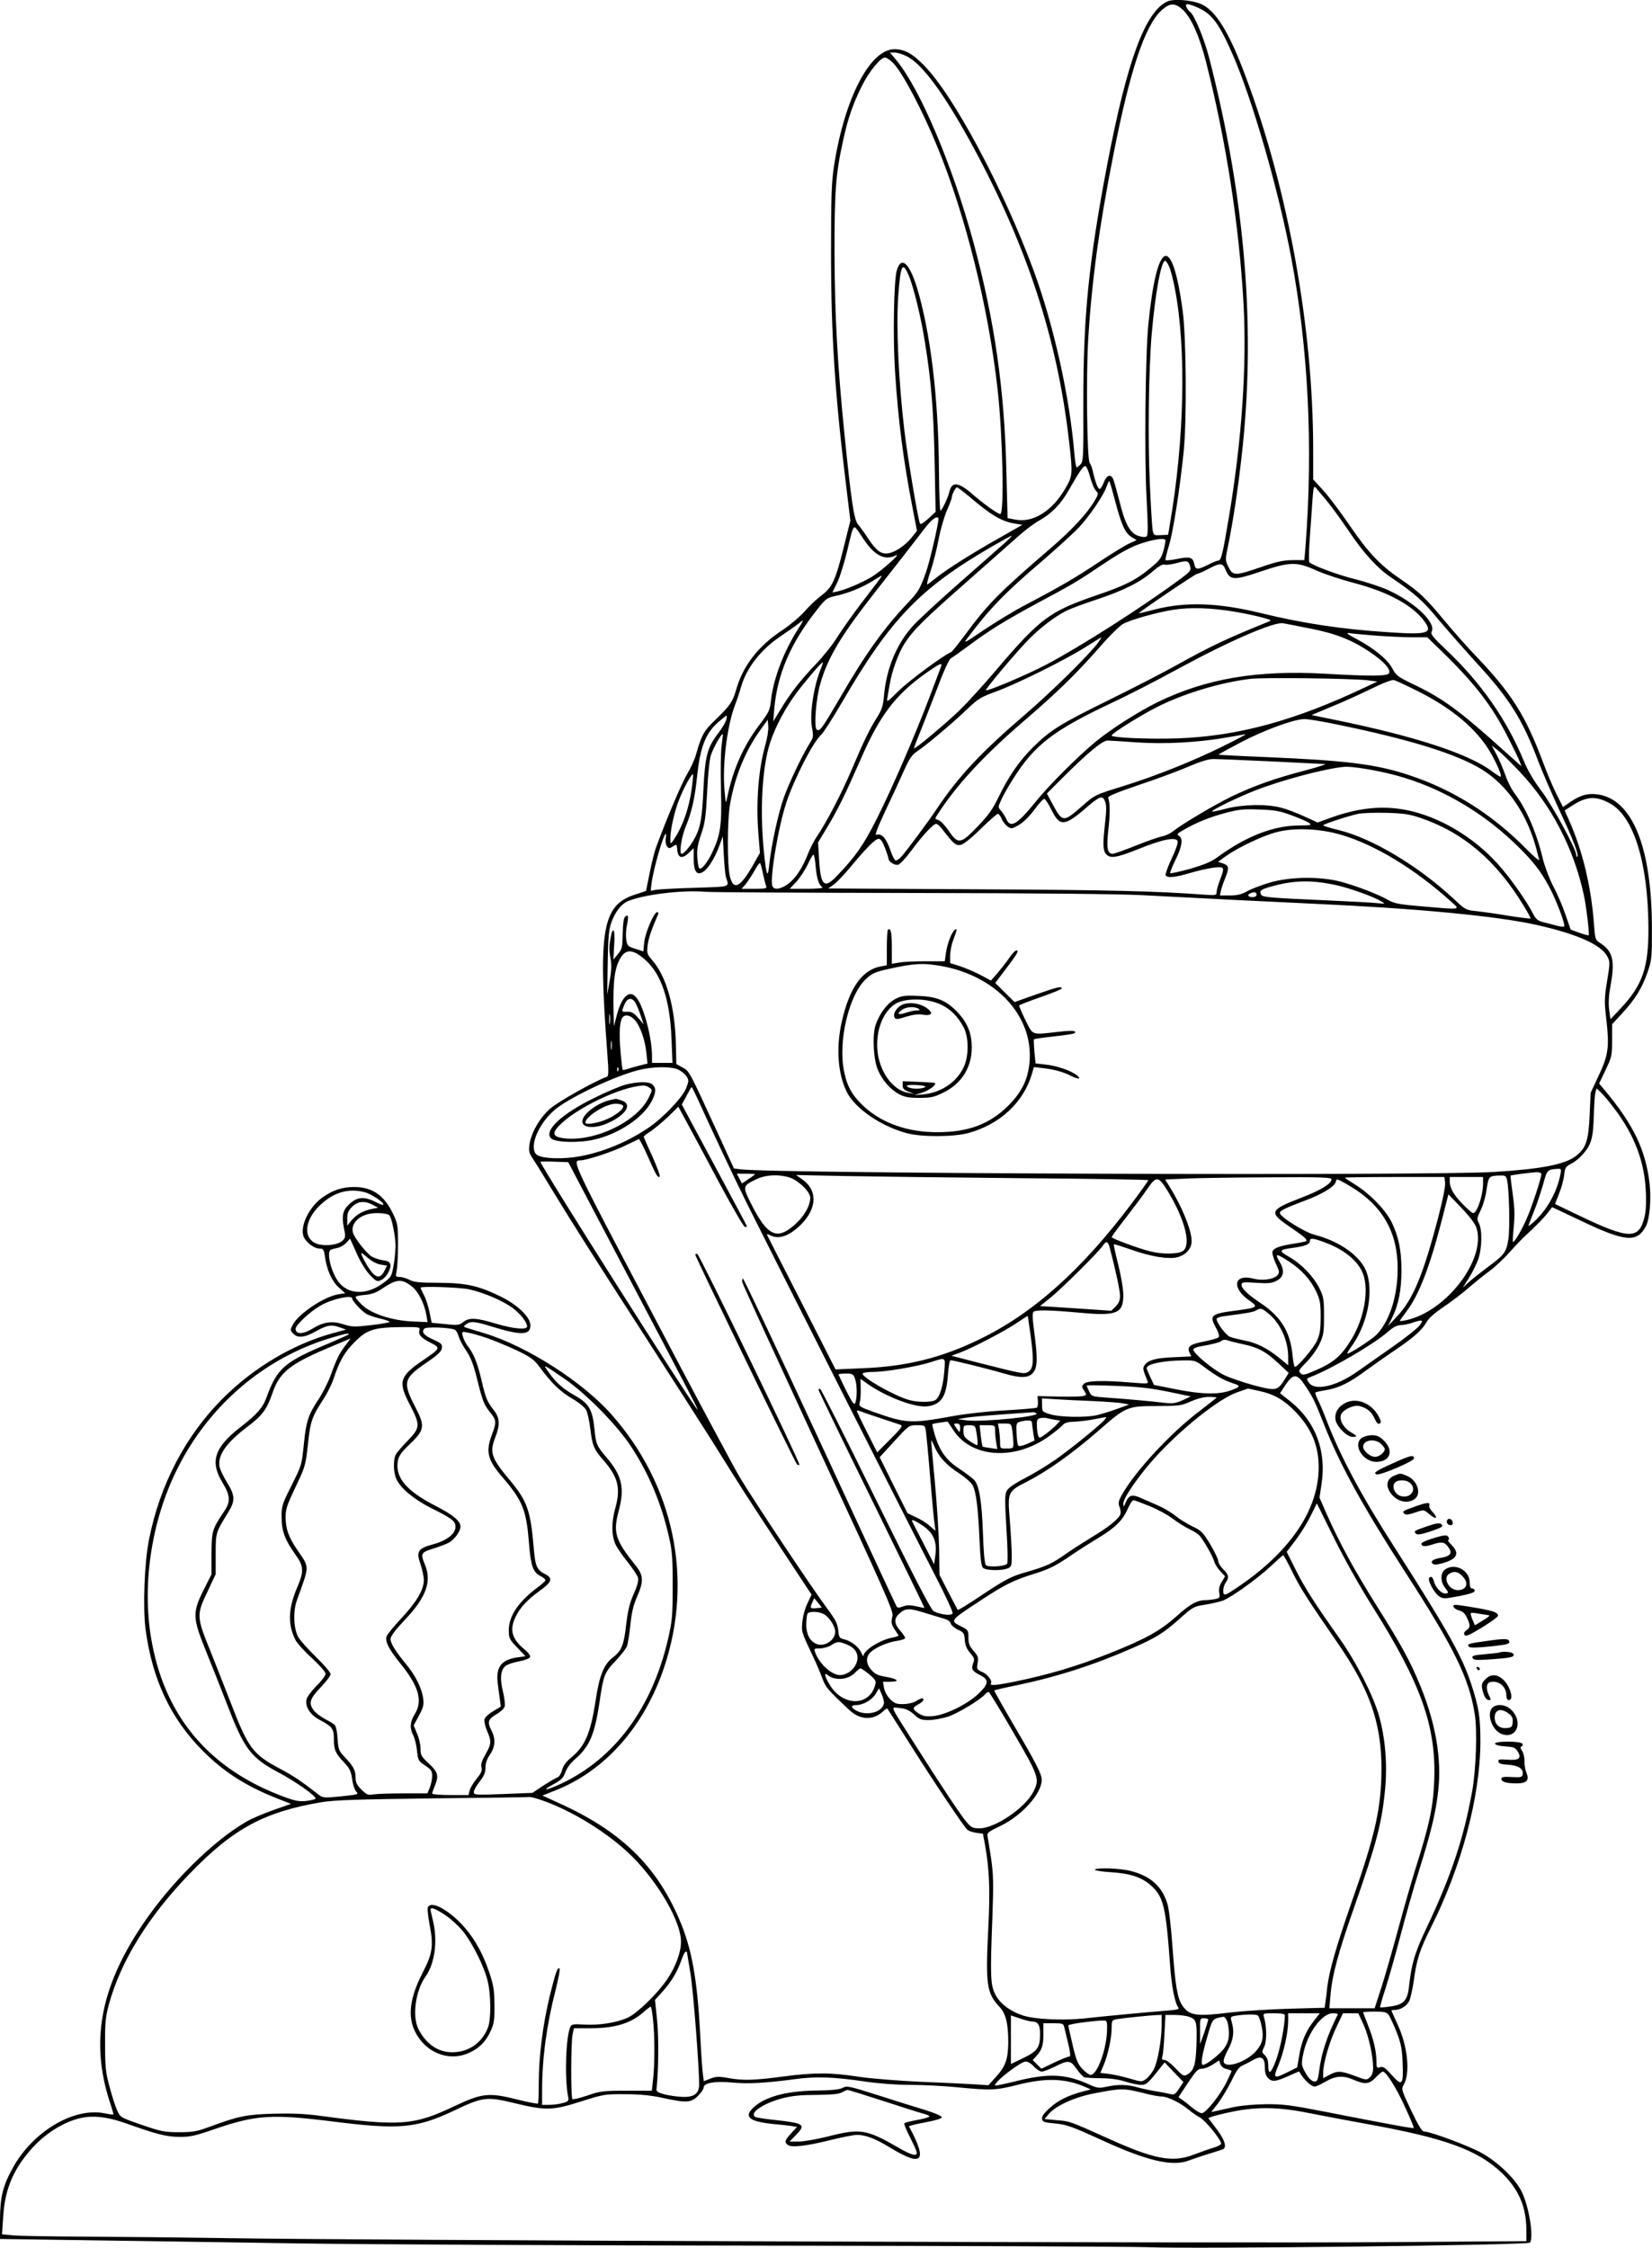 <?xml version="1.0" encoding="UTF-8"?>
<svg xmlns="http://www.w3.org/2000/svg" version="1.0" viewBox="0 0 991.949 1349.288" preserveAspectRatio="xMidYMid meet">
  <g transform="translate(-503.5,1669.541) scale(0.1,-0.1)" fill="#000000" stroke="none">
    <path d="M12045 16687 c-133 -61 -241 -352 -360 -971 -114 -598 -146 -922 -145 -1449 1 -308 0 -340 -16 -358 -9 -10 -20 -19 -24 -19 -4 0 -10 37 -14 83 -28 340 -124 771 -244 1097 -183 495 -482 1055 -659 1233 -69 71 -117 97 -177 97 -147 0 -300 -295 -363 -700 -15 -97 -18 -180 -18 -525 0 -494 24 -856 91 -1397 l25 -208 -40 -161 c-50 -199 -68 -239 -135 -289 -28 -21 -73 -64 -99 -94 -27 -31 -86 -81 -131 -111 -147 -96 -240 -215 -281 -361 -21 -72 -36 -94 -124 -179 -70 -67 -83 -91 -116 -206 -8 -31 -33 -85 -54 -120 -32 -53 -125 -272 -188 -444 -8 -22 -25 -89 -37 -149 l-22 -109 -67 -22 c-195 -63 -221 -213 -166 -945 9 -119 9 -145 -3 -149 -64 -21 -293 -149 -340 -191 -63 -56 -113 -143 -124 -216 -5 -38 -2 -50 19 -82 14 -20 69 -109 122 -197 136 -222 224 -362 565 -890 163 -253 340 -530 394 -615 167 -268 216 -345 408 -635 l186 -282 -25 -53 c-14 -29 -28 -79 -30 -111 -6 -60 -7 -57 67 -214 16 -33 39 -87 51 -120 22 -59 28 -67 164 -195 64 -60 144 -63 202 -8 13 12 25 20 26 17 2 -2 59 -92 127 -199 149 -237 334 -512 354 -529 8 -7 33 -15 54 -18 l39 -5 12 -64 c27 -149 32 -276 20 -508 -17 -334 -9 -386 67 -467 39 -40 54 -105 53 -219 -1 -94 -17 -140 -72 -200 l-47 -52 -93 6 c-50 3 -195 10 -322 15 -128 6 -290 19 -365 30 -168 26 -264 26 -455 1 -173 -23 -242 -25 -331 -8 -53 9 -70 9 -103 -4 l-40 -16 -5 37 c-3 20 -11 124 -16 231 -18 349 -51 530 -128 708 -139 322 -354 529 -724 695 l-96 44 71 28 c304 118 542 386 662 748 174 526 56 1088 -318 1511 -173 196 -506 409 -760 487 -56 17 -109 33 -117 36 -12 4 -12 7 4 19 28 20 51 18 158 -15 172 -53 228 -51 228 8 0 50 -78 125 -184 176 -130 63 -203 79 -371 80 -112 0 -146 4 -172 18 -18 9 -44 17 -58 17 -25 0 -26 2 -18 38 4 20 8 91 8 157 0 111 -2 125 -28 180 -53 114 -125 164 -233 165 -72 0 -127 -17 -190 -61 -79 -54 -136 -167 -118 -231 11 -37 64 -78 100 -78 20 0 24 -7 30 -47 11 -81 42 -149 83 -186 l39 -35 -41 -6 c-85 -14 -237 -115 -273 -181 -17 -33 -17 -35 1 -54 26 -30 68 -26 139 14 67 37 91 41 145 21 l34 -12 -81 -22 c-238 -66 -473 -205 -661 -393 -221 -221 -376 -516 -441 -844 -28 -137 -38 -409 -21 -540 40 -301 151 -537 345 -731 126 -126 257 -210 444 -284 l84 -33 -105 -37 c-57 -20 -130 -51 -161 -69 -204 -117 -462 -373 -632 -629 -248 -372 -306 -696 -190 -1054 14 -40 23 -74 22 -76 -2 -1 -27 2 -56 8 -184 35 -427 -110 -547 -326 -60 -108 -77 -175 -78 -309 l0 -120 490 -7 c270 -4 839 -12 1265 -19 426 -7 1716 -13 2865 -14 1150 -1 2167 -6 2260 -9 278 -12 2297 12 2307 27 23 36 -6 215 -49 304 -37 77 -139 176 -239 233 -74 42 -307 129 -347 130 -14 0 -34 34 -79 127 -58 122 -59 128 -45 153 41 69 25 232 -37 365 -20 43 -36 79 -36 81 0 2 9 4 20 4 33 0 71 23 86 52 8 15 21 74 29 130 17 124 36 181 103 315 183 364 295 784 296 1113 0 146 -9 206 -55 346 -54 165 -141 321 -450 804 -208 323 -335 561 -419 780 -18 47 -41 102 -52 123 -11 22 -17 41 -15 43 2 3 30 9 61 14 77 12 145 45 241 117 44 32 122 87 174 122 113 76 165 122 192 170 12 23 50 56 102 91 45 30 113 82 152 116 38 33 95 79 126 101 31 23 85 74 120 113 35 40 80 86 99 103 60 55 105 101 130 134 l25 32 167 -79 c274 -131 343 -137 397 -33 21 42 32 160 21 252 -23 202 -96 355 -271 564 l-32 38 39 82 c37 78 39 87 39 178 l0 96 59 64 c78 84 120 151 153 246 26 74 27 87 27 263 0 484 -115 773 -321 806 -60 9 -105 -2 -163 -41 l-50 -34 -39 77 c-21 42 -58 129 -81 192 -107 285 -190 416 -415 650 -45 47 -124 137 -177 200 -117 141 -147 169 -269 253 -120 82 -190 157 -306 327 -51 74 -119 165 -153 202 l-60 66 0 177 c0 732 -150 1561 -405 2240 -101 272 -183 402 -273 438 -57 23 -161 30 -197 14z m90 -48 c50 -45 100 -154 140 -309 121 -474 201 -986 227 -1462 20 -368 -10 -813 -88 -1277 -38 -226 -46 -261 -65 -261 -6 0 -33 -11 -61 -25 -64 -32 -74 -31 -82 5 -8 40 -26 46 -103 30 -35 -7 -66 -10 -69 -7 -3 3 6 40 19 84 25 79 65 332 89 563 20 192 16 692 -6 854 -64 466 -155 426 -206 -89 -18 -185 -24 -802 -10 -1046 8 -148 9 -214 1 -222 -7 -7 -22 -7 -49 1 -51 15 -82 72 -116 212 -15 58 -31 115 -36 128 -15 34 -40 27 -57 -18 -9 -22 -20 -40 -25 -40 -10 0 -25 37 -39 98 -5 26 -15 52 -21 59 -16 20 -22 516 -9 738 21 350 66 682 152 1115 100 507 189 774 290 865 48 43 78 44 124 4z m100 7 c78 -36 122 -96 200 -274 120 -273 278 -820 354 -1227 102 -547 131 -1130 85 -1730 l-7 -82 -71 0 c-56 -1 -95 -9 -190 -42 -154 -53 -168 -53 -194 0 -21 42 -21 43 -2 133 28 138 58 332 79 521 89 762 25 1554 -193 2401 -31 120 -91 263 -116 279 -5 3 -15 15 -20 26 -15 27 11 25 75 -5z m-1758 -287 c94 -45 225 -223 393 -530 331 -608 515 -1169 585 -1789 22 -194 21 -201 -25 -280 -78 -133 -193 -204 -297 -184 l-48 9 -7 275 c-11 497 -72 917 -198 1381 -126 463 -320 920 -462 1092 l-39 47 27 0 c15 0 47 -9 71 -21z m-79 -42 c57 -58 177 -286 267 -507 168 -409 305 -960 360 -1450 31 -278 41 -750 16 -750 -15 0 -99 60 -161 114 -90 79 -129 84 -145 18 -8 -36 -45 -112 -53 -112 -4 0 -8 107 -9 239 -3 439 -51 834 -133 1103 -46 147 -94 188 -120 101 -18 -60 -24 -399 -11 -603 19 -298 50 -540 107 -831 l25 -130 -30 -38 c-39 -49 -99 -90 -142 -97 -43 -7 -74 16 -124 93 -21 32 -47 68 -58 80 -24 27 -41 142 -81 538 -42 415 -59 715 -60 1085 -1 372 7 481 51 680 29 134 61 226 115 333 42 84 110 167 137 167 10 0 31 -15 49 -33z m1658 -1224 c9 -20 24 -80 34 -132 69 -361 57 -908 -31 -1416 l-10 -60 -44 -2 c-41 -2 -43 -1 -49 30 -3 18 -11 145 -17 282 -12 262 -7 678 11 890 21 247 57 445 81 445 5 0 17 -17 25 -37z m-1565 -50 c29 -67 75 -255 98 -403 38 -234 52 -414 58 -716 l6 -301 -44 -41 c-29 -26 -46 -37 -50 -29 -11 19 -76 409 -93 552 -36 304 -51 638 -37 821 14 182 25 202 62 117z m1090 -1212 c9 -34 24 -70 34 -81 17 -18 16 -21 -8 -62 -46 -77 -134 -172 -264 -284 -311 -268 -376 -333 -515 -522 -40 -53 -76 -99 -82 -101 -45 -18 -256 -174 -315 -233 -68 -67 -73 -71 -68 -43 3 17 9 50 13 75 12 81 53 196 93 256 52 80 113 140 388 382 129 114 264 233 300 265 36 32 91 73 122 90 71 40 126 97 171 176 67 118 91 152 103 148 6 -2 19 -31 28 -66z m149 -140 c38 -145 61 -196 99 -219 l31 -19 -42 -19 c-24 -10 -108 -62 -188 -115 -141 -94 -225 -143 -455 -264 -60 -32 -166 -97 -235 -143 -116 -79 -122 -82 -95 -46 130 174 225 272 448 462 89 77 189 168 222 203 67 73 148 193 165 245 7 19 14 33 16 31 3 -3 18 -55 34 -116z m1271 -1 c30 -36 90 -119 134 -184 86 -129 171 -222 250 -275 145 -98 194 -141 289 -257 56 -66 159 -183 229 -260 195 -212 272 -334 367 -584 26 -69 84 -201 127 -295 82 -174 120 -272 109 -282 -3 -4 -6 1 -6 9 0 35 -143 298 -209 385 -46 61 -82 122 -106 180 -103 249 -256 469 -469 670 -74 70 -92 92 -85 105 30 54 -99 177 -263 252 -40 18 -129 48 -198 65 -107 27 -246 79 -273 101 -4 4 -3 72 3 151 6 79 13 182 16 228 5 68 8 81 19 70 6 -8 36 -43 66 -79z m-2150 28 c137 -117 196 -152 280 -166 l43 -7 -144 -82 c-153 -86 -309 -184 -375 -237 -22 -18 -45 -35 -51 -39 -6 -4 2 32 18 78 16 47 38 134 49 193 11 59 34 137 50 174 16 36 29 71 29 77 0 17 23 61 31 61 4 0 36 -24 70 -52z m-181 -137 c0 -32 -53 -260 -75 -321 -37 -103 -45 -116 -110 -185 -143 -151 -252 -303 -404 -565 -111 -190 -123 -206 -141 -195 -19 12 -6 183 20 274 45 159 125 292 335 559 143 182 198 253 272 349 50 67 76 92 96 93 4 0 7 -4 7 -9z m-457 -111 c70 -108 132 -142 200 -109 41 19 -89 -96 -146 -130 -62 -36 -154 -75 -203 -86 l-31 -6 27 55 c16 30 42 115 60 187 32 136 36 149 48 149 4 0 24 -27 45 -60z m857 -32 c-25 -22 -149 -132 -276 -243 -127 -112 -254 -229 -282 -262 -95 -107 -155 -254 -169 -413 -5 -60 -13 -84 -38 -125 -46 -71 -84 -149 -154 -315 -59 -140 -151 -318 -213 -409 -16 -24 -38 -67 -49 -95 -32 -85 -77 -155 -121 -186 -45 -33 -85 -39 -95 -14 -17 44 35 356 84 503 48 144 161 364 209 406 13 11 69 99 125 195 291 500 469 685 899 934 63 36 117 66 120 66 3 -1 -15 -19 -40 -42z m962 17 c3 -3 -2 -31 -10 -62 -14 -49 -24 -62 -80 -108 -87 -72 -152 -105 -323 -163 -283 -97 -338 -138 -606 -453 -72 -85 -169 -191 -214 -235 -81 -79 -270 -237 -276 -231 -1 2 12 37 29 78 17 41 63 159 103 263 47 125 78 193 90 200 11 6 53 36 95 67 137 102 223 155 424 264 222 119 228 122 410 244 92 61 153 94 210 113 76 25 136 35 148 23z m149 -158 c7 -26 3 -32 -64 -81 -230 -170 -601 -406 -801 -511 -114 -60 -353 -161 -361 -153 -6 5 179 225 253 301 71 73 160 141 230 176 23 12 104 42 180 67 161 53 267 106 339 170 35 30 59 44 70 40 10 -3 41 1 68 8 66 19 77 16 86 -17z m213 -22 c27 -63 48 -65 206 -12 180 61 220 62 339 8 47 -21 149 -55 226 -75 205 -54 351 -133 422 -229 54 -73 22 -83 -212 -67 -282 18 -508 52 -765 114 -260 64 -455 70 -640 23 -52 -14 -96 -24 -97 -23 -4 4 338 236 349 236 7 1 38 14 68 30 72 38 87 38 104 -5z m-2070 -46 c-3 -6 -53 -71 -109 -144 -57 -74 -124 -169 -151 -212 -26 -43 -84 -116 -129 -163 -93 -97 -153 -174 -214 -275 l-43 -70 6 74 c18 209 98 396 256 595 54 69 60 73 116 85 76 17 156 50 219 89 56 35 59 37 49 21z m2121 -205 c50 -8 122 -23 160 -33 67 -18 69 -19 43 -29 -254 -103 -335 -141 -564 -268 -76 -42 -251 -132 -389 -200 -291 -143 -353 -181 -456 -283 -85 -84 -149 -178 -211 -306 -31 -65 -59 -105 -122 -170 -103 -108 -118 -110 -175 -26 -22 32 -50 61 -62 64 -22 6 -22 6 -4 34 112 175 279 355 520 562 198 170 311 280 456 445 57 66 120 127 139 137 50 26 200 68 300 84 97 16 229 12 365 -11z m-2619 -106 c-86 -136 -147 -296 -162 -429 -6 -57 -13 -71 -70 -146 -94 -123 -159 -269 -192 -433 -9 -44 -9 -44 -17 44 -13 154 16 385 64 511 11 28 27 75 35 105 33 116 119 226 238 306 40 27 86 59 101 71 16 13 30 23 33 23 2 0 -11 -24 -30 -52z m3068 6 c157 -30 254 -68 363 -140 85 -57 129 -104 119 -129 -7 -19 -105 -20 -383 -4 -411 23 -715 -29 -1006 -170 -118 -58 -284 -164 -377 -241 -109 -91 -278 -260 -356 -357 -111 -137 -152 -162 -176 -105 -7 15 -21 37 -31 49 -20 22 -20 23 -1 65 10 24 42 80 71 126 129 205 241 292 593 458 91 42 268 133 394 202 311 169 580 286 636 276 14 -2 83 -16 154 -30z m399 -44 c70 -5 169 -10 220 -10 l92 0 100 -97 c188 -184 289 -315 384 -502 33 -65 66 -132 71 -147 l11 -29 -28 25 c-15 14 -53 47 -84 75 -257 232 -362 309 -532 390 -98 47 -109 55 -130 95 -27 54 -111 124 -216 179 -53 28 -67 39 -46 36 17 -3 88 -9 158 -15z m-1662 -39 c-49 -69 -279 -296 -441 -435 -268 -230 -400 -372 -530 -566 -54 -81 -185 -257 -213 -287 -11 -13 -26 -23 -33 -23 -7 0 -22 29 -34 65 -23 68 -53 101 -83 89 -11 -4 8 46 56 148 40 84 90 192 111 240 31 69 47 92 76 112 55 36 213 169 300 252 68 65 84 75 175 108 126 46 410 187 535 265 52 33 96 60 98 60 2 1 -6 -12 -17 -28z m-1666 -157 c-44 -105 -70 -276 -54 -358 9 -51 8 -58 -15 -94 -45 -72 -123 -236 -155 -326 -34 -95 -75 -287 -87 -401 -9 -90 -18 -66 -33 86 -24 249 -9 503 39 649 32 96 91 206 157 295 58 77 150 185 159 185 2 0 -3 -16 -11 -36z m720 9 c-3 -10 -34 -90 -67 -178 -87 -230 -224 -547 -317 -732 -79 -158 -128 -228 -240 -345 -77 -81 -99 -61 -108 103 l-6 97 50 83 c69 114 112 203 203 410 117 271 213 396 401 528 77 54 95 62 84 34z m2560 -81 l60 -8 -70 -33 c-425 -202 -768 -295 -1130 -308 -170 -6 -395 4 -395 17 0 13 176 123 276 173 160 80 375 145 554 167 81 10 606 3 705 -8z m286 -57 c201 -98 347 -215 433 -344 43 -64 91 -169 82 -178 -2 -2 -26 12 -52 32 -138 105 -461 211 -952 311 l-132 27 117 49 c65 26 172 75 238 107 75 37 128 57 140 54 11 -3 68 -29 126 -58z m-4135 -180 c-4 -14 -24 -49 -46 -78 -68 -88 -81 -138 -91 -334 -8 -175 -17 -231 -50 -294 -22 -45 -67 -99 -81 -99 -17 0 -1 104 26 168 34 81 54 171 66 292 19 179 50 262 126 329 26 22 49 41 51 41 3 0 2 -11 -1 -25z m3645 -24 c453 -92 742 -181 894 -276 152 -94 271 -269 325 -475 6 -25 14 -54 17 -65 3 -11 -32 18 -78 65 -203 206 -435 353 -699 441 -201 67 -374 89 -870 110 -151 6 -276 13 -278 14 -2 2 59 35 135 75 135 71 314 137 379 139 17 1 96 -12 175 -28z m-3410 -126 c-41 -142 -57 -337 -43 -525 l10 -124 -40 -71 c-77 -136 -118 -158 -140 -72 -17 68 -17 337 1 437 29 165 91 317 179 440 l47 65 3 -40 c2 -22 -6 -71 -17 -110z m-263 -5 c-5 -36 -7 -152 -4 -260 6 -218 -2 -276 -54 -385 -30 -62 -65 -104 -77 -91 -4 3 -9 33 -11 66 -3 46 2 76 23 137 23 67 28 102 36 253 4 96 14 195 22 220 13 43 65 136 72 128 1 -1 -2 -32 -7 -68z m3007 -6 c-183 -90 -401 -177 -600 -239 -166 -51 -168 -52 -251 -126 -103 -90 -111 -89 -168 18 l-35 65 107 107 c140 139 227 211 257 211 13 0 92 -5 175 -11 171 -12 376 0 545 30 55 10 105 18 110 19 6 0 -57 -33 -140 -74z m1786 -152 c189 -201 322 -456 383 -734 16 -72 36 -239 30 -247 -2 -2 -27 5 -56 15 l-52 19 -31 90 c-17 50 -50 127 -74 171 -23 45 -50 117 -61 160 -37 158 -99 301 -165 389 -21 26 -48 79 -61 117 -13 38 -37 94 -53 124 l-29 54 39 -30 c21 -17 80 -75 130 -128z m-1496 63 c165 -8 311 -15 325 -16 14 0 -40 -18 -120 -39 -186 -49 -298 -89 -436 -154 -107 -52 -301 -167 -356 -211 -15 -13 -44 -26 -64 -30 -21 -4 -93 -29 -160 -56 -67 -27 -129 -49 -138 -49 -32 0 -38 36 -26 144 11 92 11 159 -1 193 -3 9 59 34 186 77 105 35 237 84 295 109 70 30 120 46 150 46 25 0 180 -6 345 -14z m756 -85 c256 -70 500 -209 704 -402 108 -103 159 -166 213 -268 43 -80 98 -227 89 -236 -3 -3 -23 -1 -46 5 -23 6 -59 16 -81 21 -33 9 -44 19 -61 53 -34 66 -116 185 -186 268 -139 166 -337 293 -534 343 -156 39 -307 28 -484 -34 l-88 -32 -79 36 c-43 20 -106 44 -141 53 -86 23 -230 20 -331 -6 -44 -12 -81 -19 -83 -17 -7 7 153 85 258 126 158 62 421 132 534 142 48 5 201 -21 316 -52z m-4232 -75 c-17 -126 -57 -237 -115 -320 -13 -18 -14 -17 -14 17 0 54 26 169 55 239 27 68 74 153 81 146 2 -2 -1 -39 -7 -82z m2482 -82 c8 -21 8 -54 0 -123 -15 -129 -14 -170 6 -192 25 -28 62 -22 197 32 140 57 222 73 232 46 4 -9 -11 -53 -36 -105 -23 -49 -39 -94 -36 -100 11 -17 56 -13 147 14 46 14 110 28 142 32 66 7 67 5 37 -75 -11 -29 -20 -61 -20 -72 0 -19 -5 -20 -77 -15 -286 21 -552 28 -1351 32 l-904 5 31 22 c17 11 63 59 102 106 100 120 150 170 170 170 12 0 24 -18 38 -55 12 -31 21 -59 21 -64 0 -18 39 -43 59 -36 11 3 46 41 77 83 67 91 133 162 150 162 7 0 23 -14 36 -31 68 -89 83 -102 113 -95 17 4 68 45 120 97 50 49 96 89 102 89 6 0 16 -14 23 -31 7 -17 24 -37 36 -46 22 -14 27 -13 68 11 26 15 64 53 92 91 26 36 53 65 59 65 6 0 25 -29 43 -65 49 -101 78 -100 198 2 94 82 109 87 125 46z m3034 -12 c140 -79 226 -357 228 -741 2 -240 -35 -347 -163 -484 l-65 -69 -8 59 c-5 40 -2 85 8 140 28 150 15 208 -58 256 -34 22 -34 23 -41 115 -16 224 -68 441 -150 625 l-26 58 40 26 c91 60 147 64 235 15z m-1914 -70 c48 -18 95 -38 105 -46 17 -13 10 -14 -60 -15 -154 0 -318 -64 -492 -191 -36 -27 -81 -45 -163 -69 -62 -17 -115 -29 -119 -26 -3 3 11 39 31 79 40 80 47 130 21 145 -14 8 -10 14 27 35 73 43 159 78 254 103 76 20 108 24 200 20 93 -3 123 -8 196 -35z m772 -15 c257 -87 455 -255 620 -526 25 -41 44 -76 42 -78 -2 -2 -61 5 -132 16 -70 12 -157 24 -193 28 -62 6 -68 9 -130 68 -213 200 -495 370 -699 419 -50 12 -91 25 -91 28 0 7 149 56 210 69 25 5 101 8 170 6 104 -3 138 -8 203 -30z m-478 -101 c206 -60 443 -204 660 -399 60 -54 72 -52 -165 -32 -143 12 -171 17 -210 39 -64 36 -184 82 -282 109 -127 34 -311 31 -433 -6 -49 -15 -110 -38 -134 -52 -32 -18 -59 -24 -102 -24 l-59 0 6 28 c3 15 14 48 25 74 26 64 24 77 -12 90 l-30 10 48 35 c72 51 218 121 303 143 104 28 259 22 385 -15z m-4053 -25 c-2 -17 1 -37 8 -45 11 -14 15 -14 36 0 22 14 23 14 26 -23 4 -48 30 -54 69 -16 l29 28 0 -60 c0 -77 17 -104 52 -85 32 16 73 81 101 156 l22 60 6 -110 c3 -60 9 -120 12 -132 20 -66 38 -59 -185 -67 -112 -3 -217 -9 -235 -12 l-31 -6 5 43 c11 88 72 299 86 299 2 0 2 -14 -1 -30z m901 -169 c6 -69 19 -109 41 -123 6 -4 -36 -8 -93 -8 l-104 0 41 44 c22 24 52 71 68 104 15 34 31 59 34 57 4 -2 10 -36 13 -74z m-317 -39 c7 -31 15 -65 19 -74 6 -16 -1 -18 -70 -18 l-77 0 26 30 c13 17 37 53 52 80 15 28 30 48 33 44 3 -3 11 -31 17 -62z m3451 -72 c84 -20 218 -68 263 -96 24 -14 23 -15 -25 -10 -27 3 -158 10 -290 16 -362 16 -403 19 -409 37 -9 23 -1 29 63 47 139 39 247 40 398 6z m-2562 -45 c748 -1 1248 -6 1385 -13 295 -16 758 -39 1040 -52 615 -28 1089 -73 1328 -126 243 -54 390 -119 427 -188 18 -33 18 -38 0 -149 -17 -104 -17 -126 -5 -229 19 -168 13 -214 -45 -338 l-49 -105 -6 -135 c-7 -153 -22 -198 -84 -245 -66 -50 -209 -78 -496 -95 -399 -23 -4313 -10 -4516 16 l-42 5 -97 212 c-175 380 -169 370 -211 394 l-38 21 -3 129 c-6 219 -58 400 -143 496 -30 35 -32 40 -26 90 6 43 23 93 63 185 3 6 0 12 -6 12 -19 0 -72 -124 -78 -182 l-5 -54 -48 16 c-45 14 -49 17 -55 56 -3 23 -1 62 5 89 11 51 7 66 -13 46 -7 -7 -12 -45 -13 -100 -1 -81 -3 -92 -28 -122 l-28 -34 5 88 c3 48 1 87 -4 87 -5 0 -11 -10 -13 -22 -14 -67 -15 -92 -6 -141 8 -40 7 -75 -4 -138 l-15 -84 3 190 c2 149 7 201 21 240 23 66 60 114 101 131 95 40 329 68 464 56 36 -3 592 -6 1235 -7z m2075 -10 c0 -9 -9 -15 -25 -15 -26 0 -34 15 -12 23 23 10 37 7 37 -8z m-3670 -392 c97 -87 148 -241 157 -473 l6 -145 -62 0 -61 0 0 41 c0 109 -49 294 -92 349 -41 53 -89 12 -119 -102 l-18 -68 -2 85 c-4 187 6 266 43 327 33 54 76 50 148 -14z m-61 -255 c7 -12 22 -46 32 -76 l19 -55 -33 38 c-26 30 -40 38 -65 37 -37 -1 -36 -2 -18 43 17 40 44 46 65 13z m-152 -125 c-2 -16 -4 -5 -4 22 0 28 2 40 4 28 2 -13 2 -35 0 -50z m148 21 c33 -35 63 -119 71 -198 l7 -65 -44 -11 c-24 -6 -57 -15 -73 -21 -16 -5 -31 -8 -32 -6 -2 2 -8 51 -13 110 -10 110 -5 183 12 205 16 20 46 14 72 -14z m-138 -176 c-2 -13 -4 -3 -4 22 0 25 2 35 4 23 2 -13 2 -33 0 -45z m40 -130 c-3 -8 -6 -5 -6 6 -1 11 2 17 5 13 3 -3 4 -12 1 -19z m358 8 c18 -8 41 -26 51 -40 16 -25 16 -29 -1 -73 -22 -56 -140 -180 -230 -240 -139 -93 -301 -156 -449 -175 -102 -12 -198 -4 -221 18 -47 48 20 198 123 277 97 74 347 191 484 227 87 23 196 25 243 6z m117 -173 c83 -184 225 -485 296 -628 132 -266 1012 -2005 1131 -2235 61 -118 109 -221 106 -229 -6 -16 -72 -9 -113 12 -17 9 -106 180 -348 672 -178 363 -329 662 -334 663 -6 2 -10 -1 -10 -6 0 -5 143 -301 319 -658 175 -357 318 -650 317 -651 0 -1 -23 4 -49 10 -36 8 -57 8 -80 -1 -24 -9 -33 -9 -39 1 -4 6 -211 452 -460 989 -249 538 -457 978 -462 978 -4 0 -6 -10 -4 -22 3 -13 209 -461 457 -997 399 -859 451 -977 445 -1005 -10 -40 -7 -55 17 -88 10 -15 19 -29 19 -31 0 -3 -17 -8 -37 -12 -74 -14 -172 -76 -173 -109 -1 -6 -7 4 -15 21 -15 35 -63 70 -106 79 -23 5 -27 12 -31 54 -4 39 -16 62 -67 131 -85 113 -440 646 -525 788 -37 63 -278 512 -533 999 -477 905 -475 901 -422 902 36 0 194 52 267 88 42 20 80 38 83 40 3 1 28 -46 54 -105 50 -113 60 -131 71 -120 4 4 -16 58 -44 121 -29 62 -52 116 -52 118 0 3 19 18 43 33 23 16 70 55 104 87 l61 60 51 -94 c28 -51 115 -213 193 -360 79 -147 149 -268 156 -268 6 0 12 2 12 4 0 2 -88 168 -196 368 l-195 363 28 52 c15 29 29 53 31 53 2 0 17 -30 34 -67z m5510 -67 c116 -154 177 -313 185 -487 4 -68 1 -125 -7 -157 -33 -139 -91 -138 -392 6 l-146 70 24 61 c14 34 28 84 31 112 5 45 9 52 43 69 20 10 51 35 68 55 52 59 63 97 67 231 2 67 6 132 10 144 l7 22 25 -24 c14 -12 52 -58 85 -102z m-5966 -924 c448 -851 467 -888 456 -877 -38 39 -942 1464 -942 1486 0 2 37 3 83 1 l84 -3 319 -607z m5639 536 c-21 -108 -78 -210 -155 -283 -24 -22 -40 -33 -37 -25 3 8 19 49 35 90 17 41 40 112 53 157 23 86 25 88 87 92 21 1 23 -2 17 -31z m-115 -1 c0 -24 -60 -206 -91 -274 -30 -67 -69 -133 -79 -133 -3 0 -1 40 4 89 7 68 6 116 -6 198 -8 59 -14 109 -13 111 3 4 119 19 158 21 16 0 27 -4 27 -12z m-4721 -1 c-3 -3 -21 -16 -42 -30 l-37 -25 -15 29 -16 30 57 0 c32 0 55 -2 53 -4z m204 -18 c55 -17 127 -86 127 -122 0 -58 -50 -134 -124 -187 -83 -61 -139 -28 -221 131 -64 126 -64 124 18 165 57 28 132 33 200 13z m1385 -5 c424 -3 772 -9 772 -12 0 -4 -45 -67 -100 -140 -299 -398 -593 -661 -915 -816 -228 -111 -440 -163 -701 -173 l-162 -7 -203 399 c-112 219 -206 403 -208 408 -2 6 5 6 17 -1 52 -28 116 -6 186 63 98 98 101 207 8 272 l-37 26 285 -6 c157 -3 633 -9 1058 -13z m2926 -10 c13 -57 18 -289 8 -357 -13 -79 -22 -92 -132 -173 -41 -31 -90 -70 -109 -87 l-33 -31 37 59 c21 33 46 83 56 112 23 65 25 177 4 217 -13 25 -12 31 10 76 14 27 30 82 36 124 12 82 14 84 80 86 32 1 37 -2 43 -26z m-1054 3 c0 -25 -62 -64 -170 -106 -210 -81 -213 -90 -63 -191 68 -46 90 -66 81 -74 -2 -2 -35 -9 -73 -15 -84 -13 -122 -26 -129 -47 -4 -9 5 -40 19 -71 24 -51 24 -56 9 -73 -22 -24 -91 -33 -144 -19 -116 31 -132 -56 -24 -131 56 -38 51 -43 -66 -59 -166 -21 -175 -28 -134 -105 18 -32 22 -51 15 -58 -5 -5 -43 -16 -83 -24 -86 -16 -107 -31 -91 -66 l11 -24 -106 -5 c-109 -4 -156 -18 -176 -50 -10 -17 -9 -24 19 -92 8 -18 3 -18 -96 -10 -168 14 -266 12 -285 -7 -15 -15 -15 -19 1 -42 16 -25 16 -26 -7 -32 -13 -3 -80 -5 -149 -3 l-124 3 2 -32 c2 -17 -2 -35 -7 -38 -5 -3 -91 -10 -191 -16 -109 -6 -235 -20 -316 -35 -247 -45 -279 -43 -465 23 -95 34 -98 36 -90 62 4 14 6 51 5 82 l-1 57 51 -36 c116 -78 285 -140 355 -128 81 13 110 60 119 192 4 52 10 84 17 84 15 0 234 -54 321 -80 99 -29 148 -27 174 6 26 33 27 85 6 244 -12 91 -12 115 -3 122 18 11 102 9 269 -6 230 -22 269 -6 269 106 0 33 -13 112 -30 180 -17 66 -29 122 -27 124 2 2 46 -12 98 -30 124 -44 230 -62 286 -47 50 14 83 52 83 96 0 66 -57 206 -134 330 l-25 40 117 5 c64 4 289 7 500 8 328 2 382 0 382 -12z m682 -18 c3 -20 -12 -97 -38 -198 -91 -351 -153 -503 -249 -605 l-56 -60 26 52 c38 78 55 166 55 283 0 123 -18 206 -61 293 -38 73 -130 168 -218 222 -33 21 -61 39 -61 41 0 2 134 4 299 4 l299 0 4 -32z m228 -11 c0 -50 -23 -133 -44 -162 -14 -19 -17 -18 -70 34 -60 59 -86 103 -86 145 l0 26 100 0 100 0 0 -43z m-1887 -52 c99 -167 135 -314 85 -349 -29 -20 -125 -21 -198 -2 -78 20 -230 77 -230 85 0 4 38 56 85 116 47 61 105 138 128 172 56 83 68 81 130 -22z m1127 16 c179 -121 259 -289 246 -516 -8 -149 -55 -279 -127 -353 -28 -28 -157 -112 -173 -112 -4 0 4 15 17 33 97 129 140 317 101 446 -29 98 -157 193 -315 234 -60 15 -209 108 -209 131 0 14 28 28 155 76 97 36 171 81 180 109 6 21 6 21 43 1 20 -10 57 -33 82 -49z m-5956 -12 c41 -10 123 -66 112 -76 -2 -2 -19 3 -37 13 -78 40 -119 37 -171 -13 -35 -33 -42 -69 -28 -139 11 -52 10 -58 -8 -76 -22 -22 -85 -33 -135 -24 -103 19 -104 139 0 237 81 77 169 103 267 78z m6676 -213 c61 -186 -176 -500 -419 -555 -23 -5 -41 -7 -41 -5 0 2 16 25 36 51 79 103 143 269 219 564 l37 145 78 -81 c48 -50 82 -95 90 -119z m-6627 137 l32 -17 -38 -8 c-53 -11 -90 -32 -121 -68 l-26 -32 0 42 c0 33 6 48 29 71 34 34 75 38 124 12z m99 -62 c15 -13 38 -128 38 -186 -1 -33 -6 -89 -13 -124 -12 -61 -14 -64 -70 -104 -96 -67 -202 -62 -260 14 -46 62 -74 184 -44 193 6 3 25 7 40 11 16 3 39 17 51 30 l23 25 39 -87 c23 -53 55 -104 80 -131 38 -39 43 -42 67 -31 30 13 61 66 56 94 -3 15 -15 21 -45 25 -23 4 -53 14 -68 23 -34 23 -104 112 -112 144 -13 51 32 100 104 113 38 7 102 2 114 -9z m5622 -165 c117 -44 200 -114 227 -192 34 -97 5 -260 -68 -383 -60 -100 -106 -142 -206 -186 -79 -35 -89 -37 -103 -23 -14 14 -11 20 36 67 28 28 63 77 78 109 24 51 27 68 27 167 0 101 -2 115 -28 168 -35 70 -109 147 -184 189 -62 35 -59 42 27 53 72 10 100 21 100 40 0 21 19 19 94 -9z m-1295 -33 c34 -129 61 -253 61 -286 0 -28 -7 -45 -26 -64 l-26 -26 -117 8 c-64 4 -160 11 -213 14 l-98 6 62 50 c68 55 291 276 315 313 21 31 31 28 42 -15z m-4377 -99 l37 -6 -15 -30 c-28 -54 -55 -47 -101 25 -13 21 -28 49 -34 63 -9 24 -6 23 33 -10 25 -22 57 -39 80 -42z m5454 18 c75 -49 129 -109 163 -181 22 -48 26 -69 26 -151 0 -76 -5 -104 -22 -143 -20 -43 -116 -157 -133 -157 -4 0 -10 31 -14 70 -13 139 -69 231 -190 312 -80 54 -116 88 -116 110 0 17 7 18 88 13 73 -5 93 -3 122 12 43 22 50 59 21 109 -34 58 -26 58 55 6z m-5268 -149 c38 -29 76 -104 87 -171 l7 -43 -94 4 c-122 6 -246 47 -300 100 -21 21 -38 41 -38 46 0 5 24 11 54 13 38 3 68 13 98 33 96 64 123 67 186 18z m343 -17 c87 -19 202 -68 262 -112 46 -34 87 -86 87 -111 0 -22 -82 -15 -188 17 -120 36 -160 37 -196 9 -24 -19 -33 -20 -108 -12 l-81 8 -13 64 c-7 35 -22 81 -34 103 -11 21 -20 41 -20 43 0 11 230 3 291 -9z m-701 -56 c0 -15 61 -80 89 -94 14 -7 50 -19 79 -26 28 -6 54 -15 56 -19 3 -4 -46 -13 -109 -20 -102 -12 -118 -11 -165 4 -69 23 -122 16 -188 -25 -58 -35 -102 -36 -102 -1 0 22 84 101 149 139 69 40 191 67 191 42z m5503 -91 c71 -58 117 -162 117 -261 l0 -48 -55 45 c-72 58 -135 90 -210 104 -33 7 -71 16 -85 22 -24 9 -80 84 -80 107 0 6 21 14 48 17 133 17 173 24 189 34 27 16 35 14 76 -20z m-1428 -142 c19 -147 15 -193 -20 -209 -25 -11 -26 -11 -303 59 l-154 40 49 18 c76 28 272 130 343 179 36 24 66 43 66 42 1 0 9 -59 19 -129z m2333 71 c-14 -18 -87 -76 -162 -128 -74 -52 -170 -119 -211 -148 -127 -90 -257 -119 -292 -65 -14 21 -14 23 12 33 125 48 377 195 464 271 30 27 54 39 75 40 17 0 49 6 71 14 64 21 70 18 43 -17z m-6005 -28 c-7 -27 11 -47 70 -76 58 -30 57 -33 -48 -104 -141 -96 -151 -129 -80 -265 65 -124 64 -140 -12 -218 -33 -34 -66 -72 -72 -84 -16 -32 -14 -110 5 -148 26 -55 105 -120 205 -171 129 -64 149 -79 149 -114 0 -42 -53 -83 -135 -105 -91 -25 -102 -42 -75 -120 11 -32 20 -75 20 -95 0 -57 -44 -132 -135 -229 -45 -48 -86 -98 -89 -109 -10 -30 14 -77 82 -161 112 -138 137 -226 87 -306 -29 -47 -31 -84 -8 -128 9 -18 19 -59 22 -92 6 -56 8 -61 49 -88 36 -24 42 -33 42 -63 0 -19 -7 -50 -14 -69 l-15 -35 -143 0 c-79 0 -160 -3 -180 -6 -33 -6 -41 -3 -73 29 -28 28 -35 43 -35 74 0 42 -14 68 -69 125 -32 34 -35 45 -39 105 -2 38 -9 74 -15 81 -6 8 -32 24 -58 37 -26 14 -56 36 -68 51 -35 44 -27 71 39 140 33 34 60 70 60 80 0 10 -40 57 -89 104 -48 47 -96 101 -106 120 -28 54 -31 154 -7 220 76 211 76 193 7 294 -57 83 -75 132 -75 205 0 48 9 74 60 181 58 121 60 129 74 256 15 140 23 163 96 275 21 33 46 84 56 112 32 99 63 157 110 207 88 94 124 107 301 109 107 1 111 0 106 -19z m212 4 c8 -3 19 -22 24 -41 6 -19 26 -58 46 -87 26 -38 43 -81 64 -166 35 -140 41 -155 80 -204 37 -46 38 -58 10 -132 -39 -103 -27 -152 63 -256 121 -141 143 -196 159 -392 11 -142 24 -178 69 -201 17 -9 30 -20 30 -25 0 -5 -17 -21 -37 -36 -122 -89 -183 -177 -183 -264 0 -48 3 -55 50 -104 l50 -53 -45 -6 c-98 -14 -132 -56 -122 -150 3 -28 9 -73 13 -99 l6 -47 -46 -28 c-26 -15 -49 -37 -52 -48 -3 -12 4 -42 15 -69 28 -63 27 -79 -9 -142 -22 -38 -29 -60 -24 -78 5 -20 -2 -35 -29 -68 -20 -24 -38 -55 -42 -71 l-7 -27 -109 0 c-60 0 -109 4 -109 9 0 5 7 25 15 44 26 63 20 85 -35 136 -45 42 -50 50 -50 89 0 24 -9 65 -21 91 l-20 49 31 58 c27 50 31 66 26 103 -8 61 -45 136 -99 202 -69 84 -97 129 -97 156 0 16 27 52 86 115 128 135 163 230 120 332 -27 65 -23 73 49 95 35 11 78 27 95 36 32 17 70 68 70 96 0 34 -45 71 -150 125 -176 90 -244 171 -226 271 6 29 21 51 65 93 96 91 100 112 41 226 -79 152 -73 175 65 269 70 48 91 68 93 88 3 24 -3 29 -51 51 -57 25 -73 45 -54 66 12 12 146 7 182 -6z m195 -51 c41 -14 120 -47 176 -73 90 -43 105 -55 144 -107 68 -92 120 -142 192 -184 40 -23 74 -52 83 -68 8 -16 19 -68 25 -116 12 -99 22 -121 78 -185 88 -100 105 -167 72 -286 -25 -89 -24 -168 3 -224 10 -19 42 -66 72 -103 30 -38 58 -79 61 -93 4 -17 -4 -48 -26 -97 -24 -54 -35 -98 -45 -183 -14 -125 -28 -159 -81 -199 -53 -40 -81 -110 -103 -261 -30 -193 -63 -270 -145 -338 -32 -26 -49 -49 -56 -76 -6 -22 -18 -41 -28 -44 -10 -4 -48 -26 -84 -49 l-66 -44 -176 -7 c-168 -6 -176 -6 -176 12 0 11 16 39 35 63 26 33 35 54 35 83 0 27 9 53 27 79 32 46 35 95 9 144 -26 51 -21 68 28 97 25 14 48 35 51 47 4 11 -1 52 -10 90 -19 77 -15 127 14 153 10 9 46 22 81 28 36 7 64 18 68 26 3 9 -11 28 -37 49 -72 61 -87 113 -52 189 25 55 72 107 148 161 70 50 79 74 35 97 -55 28 -63 47 -73 168 -18 212 -39 273 -137 391 -119 142 -129 172 -92 267 28 72 26 114 -9 159 -42 54 -49 70 -76 186 -25 105 -46 155 -85 205 -10 14 -22 38 -26 54 -7 29 -7 29 32 22 21 -4 73 -19 114 -33z m-830 23 c0 -2 -51 -25 -112 -51 -277 -115 -318 -151 -383 -329 -22 -61 -58 -101 -154 -176 -158 -122 -187 -207 -111 -333 49 -81 51 -116 9 -177 -70 -104 -73 -115 -74 -250 l0 -125 -48 -95 c-67 -135 -66 -166 14 -364 34 -83 88 -220 121 -305 109 -285 145 -334 316 -426 99 -52 222 -139 222 -156 0 -4 -24 -10 -52 -14 -45 -5 -66 -2 -137 24 -441 163 -706 470 -792 916 -66 339 -9 735 152 1056 191 382 526 666 924 784 79 24 105 29 105 21z m-18 -63 c-38 -49 -55 -83 -91 -182 -16 -44 -50 -111 -75 -148 -59 -89 -73 -131 -86 -261 -14 -135 -11 -126 -78 -261 -54 -107 -57 -118 -56 -185 0 -82 20 -134 83 -223 50 -69 52 -99 12 -193 -56 -130 -59 -226 -12 -319 11 -21 56 -71 101 -111 46 -43 80 -81 80 -92 0 -10 -24 -43 -54 -72 -29 -29 -56 -65 -60 -80 -11 -44 20 -94 77 -124 79 -42 87 -54 87 -120 0 -62 9 -82 67 -143 27 -29 36 -48 42 -92 4 -31 15 -65 24 -75 17 -18 14 -19 -90 -30 -101 -10 -110 -9 -133 9 -111 86 -153 114 -232 156 -165 87 -193 125 -296 393 -33 85 -88 225 -122 310 -85 209 -86 221 -21 357 l51 109 0 120 c0 130 0 129 74 249 45 73 44 101 -9 187 -20 32 -39 73 -42 91 -11 68 40 141 169 239 89 67 115 103 149 201 42 123 102 172 327 268 75 32 139 58 140 59 2 0 -10 -17 -26 -37z m5388 3 c90 -19 137 -45 211 -114 l62 -58 -26 -42 c-42 -66 -51 -67 -185 -32 -64 18 -145 45 -179 62 -65 32 -183 130 -183 152 0 9 27 18 74 25 40 7 82 18 92 25 13 10 26 11 42 5 13 -5 54 -15 92 -23z m-1795 -163 c-7 -91 -29 -159 -55 -173 -25 -13 -105 -13 -155 1 -89 24 -292 140 -280 160 4 5 32 9 65 9 73 0 265 33 345 59 91 29 87 32 80 -56z m1568 21 c67 -50 112 -75 170 -94 45 -14 40 -21 -27 -44 -71 -23 -171 -20 -322 10 l-130 26 -22 47 c-12 25 -22 49 -22 53 0 25 94 45 214 47 78 1 78 1 139 -45z m-3853 -62 c132 -90 318 -279 403 -408 110 -167 188 -353 233 -564 15 -67 19 -126 18 -280 0 -177 -3 -206 -28 -315 -96 -413 -320 -716 -642 -867 -96 -44 -124 -46 -42 -1 43 23 55 36 68 70 9 26 33 58 63 83 83 73 113 146 142 339 23 160 30 177 95 245 32 34 63 73 69 88 6 15 15 73 21 128 7 74 18 120 40 170 40 91 39 127 -4 182 -128 160 -141 202 -106 334 37 138 20 212 -75 323 -56 65 -62 79 -70 163 -13 125 -32 157 -121 208 -68 38 -111 76 -153 136 -39 54 -40 54 89 -34z m1749 -3 c13 -36 13 -114 2 -144 -7 -16 -16 -4 -55 72 -25 51 -46 95 -46 98 0 3 20 5 44 5 40 0 45 -3 55 -31z m2704 -43 c46 -69 57 -92 112 -231 96 -244 231 -489 496 -900 287 -444 375 -625 409 -838 16 -96 8 -334 -15 -462 -51 -285 -128 -515 -276 -826 -69 -145 -89 -212 -104 -352 -9 -80 -33 -106 -110 -116 -33 -5 -61 -7 -63 -6 -2 2 12 53 32 113 19 60 60 203 90 318 30 115 80 290 111 389 73 232 102 353 116 483 21 187 -15 402 -107 626 -59 145 -110 239 -262 481 -134 213 -222 375 -298 545 l-46 105 12 82 c31 198 -36 375 -186 495 l-63 50 35 53 c45 67 69 65 117 -9z m-823 -35 l135 -28 -49 -23 c-41 -18 -59 -21 -105 -16 -92 11 -240 24 -343 31 -96 7 -98 7 -113 37 -8 17 -15 33 -15 36 0 3 80 2 178 -2 134 -5 210 -14 312 -35z m553 3 c85 -19 146 -55 214 -127 94 -99 137 -204 136 -332 -1 -248 -165 -495 -467 -704 -99 -68 -106 -70 -106 -34 0 16 7 38 15 49 22 29 18 47 -15 79 -16 16 -30 38 -30 49 0 12 -22 57 -48 101 -44 73 -54 83 -108 108 -32 16 -78 44 -101 63 -23 19 -68 46 -100 60 -32 14 -79 35 -105 46 -55 25 -74 20 -93 -24 -13 -31 -14 -31 -15 -8 0 33 89 162 187 272 156 173 385 356 495 395 35 12 64 22 66 23 2 0 35 -7 75 -16z m-263 -38 c0 -2 -44 -36 -97 -77 -176 -132 -392 -365 -471 -506 -22 -40 -24 -50 -14 -76 7 -19 8 -36 2 -47 -16 -29 -74 -75 -166 -130 -49 -30 -123 -77 -164 -106 -80 -56 -113 -71 -230 -105 -96 -27 -126 -43 -282 -147 -70 -47 -130 -83 -132 -81 -2 2 -27 51 -57 108 l-53 103 -2 157 c-2 86 -13 267 -26 404 -13 136 -23 247 -21 247 1 0 11 -19 21 -43 27 -60 71 -108 148 -157 36 -24 71 -55 79 -70 21 -40 33 -135 41 -318 5 -121 11 -167 21 -178 17 -16 108 -19 147 -4 24 9 26 14 26 77 0 37 -5 129 -11 205 -15 180 -15 179 106 241 120 62 268 167 419 298 172 151 179 154 356 154 136 1 149 2 205 28 38 16 78 27 108 27 26 0 47 -2 47 -4z m-740 -21 c80 -4 161 -10 180 -14 l35 -7 -75 -27 c-41 -15 -95 -31 -120 -37 -68 -15 -219 -12 -277 5 -50 15 -51 16 -51 56 l-1 40 82 -5 c45 -3 147 -8 227 -11z m-1280 -102 c58 -19 113 -38 123 -41 14 -6 3 -21 -62 -86 l-79 -79 -61 121 c-34 67 -61 124 -61 128 0 3 8 3 18 -1 9 -4 64 -23 122 -42z m938 28 c29 -18 -321 -53 -418 -42 l-55 7 45 8 c25 5 126 14 225 21 99 7 182 13 185 13 3 1 11 -2 18 -7z m110 -38 l33 -6 -23 -25 c-13 -13 -41 -38 -63 -54 -36 -27 -40 -27 -46 -11 -4 10 -8 37 -8 60 -1 35 2 42 22 46 12 2 29 2 37 0 8 -3 30 -7 48 -10z m301 1 c-26 -31 -205 -177 -295 -240 -51 -35 -134 -86 -185 -112 -59 -30 -99 -58 -108 -74 -13 -23 -13 -54 -3 -229 8 -119 9 -206 4 -211 -17 -17 -117 -22 -128 -7 -7 8 -14 89 -17 194 -7 190 -22 282 -53 317 -11 11 -50 41 -88 66 -79 52 -117 104 -147 201 -10 35 -18 66 -16 67 2 2 23 7 48 10 l44 6 36 -54 c109 -165 368 -181 570 -36 35 25 73 55 83 67 14 16 32 21 70 22 28 1 80 7 116 14 36 7 69 13 74 14 5 0 2 -6 -5 -15z m-438 -16 c0 -7 4 -35 8 -62 l8 -48 -44 -20 c-25 -11 -49 -16 -53 -11 -5 4 -10 37 -11 73 -3 61 -1 65 22 71 40 11 69 10 70 -3z m-431 -33 c0 -14 -2 -25 -4 -25 -2 0 -11 11 -20 25 -16 24 -16 25 4 25 15 0 20 -7 20 -25z m314 -21 c3 -26 6 -60 6 -75 0 -27 -3 -29 -40 -29 -40 0 -40 0 -40 38 0 20 -3 54 -6 75 l-7 37 40 0 c40 0 40 0 47 -46z m-520 4 c3 -18 15 -143 26 -278 11 -135 23 -263 27 -285 l5 -39 -34 29 c-18 17 -56 41 -84 53 l-50 24 -84 168 -83 168 88 96 c88 96 88 96 136 96 47 0 48 -1 53 -32z m300 10 c11 -53 14 -98 8 -98 -4 0 -24 11 -45 25 -31 21 -37 32 -37 60 0 33 2 35 35 35 28 0 35 -4 39 -22z m116 -10 c0 -18 3 -51 7 -72 l6 -39 -42 6 c-24 3 -44 7 -46 9 -2 2 -7 31 -11 66 l-7 62 47 0 c45 0 46 -1 46 -32z m926 -453 c48 -19 110 -53 139 -75 29 -22 75 -51 102 -64 27 -13 55 -31 62 -40 26 -31 82 -130 87 -155 4 -14 20 -40 36 -57 l29 -31 -20 -34 c-15 -24 -19 -43 -15 -65 5 -29 3 -32 -26 -38 -18 -3 -42 -6 -54 -6 -53 0 -96 -24 -179 -99 -97 -86 -183 -134 -399 -220 -196 -78 -364 -128 -574 -171 -108 -22 -148 -25 -139 -10 10 17 -20 56 -55 70 -29 12 -31 15 -25 52 6 33 3 43 -24 73 -25 29 -31 45 -31 80 0 42 -2 46 -39 65 -74 37 -77 34 109 156 147 97 201 124 328 163 80 25 122 45 195 94 50 35 132 87 180 116 108 65 152 108 183 178 13 29 28 53 34 53 6 0 49 -16 96 -35z m1344 -610 c287 -455 379 -714 367 -1035 -6 -161 -28 -264 -112 -530 -25 -80 -73 -246 -106 -370 -34 -124 -78 -280 -100 -347 l-40 -123 -136 0 -136 0 7 78 c9 117 46 255 142 528 135 386 166 503 186 711 14 149 1 305 -37 440 -35 122 -139 326 -237 463 -149 211 -209 304 -263 412 l-54 108 55 72 c30 40 71 106 90 146 l36 73 103 -208 c61 -124 156 -293 235 -418z m-2707 494 c65 -43 89 -96 79 -174 l-8 -60 -64 125 c-36 69 -66 128 -68 133 -7 15 16 6 61 -24z m2222 -280 c47 -96 92 -166 277 -434 188 -273 258 -475 258 -745 0 -233 -36 -396 -178 -800 -93 -266 -136 -417 -147 -510 -3 -30 -8 -71 -11 -91 l-5 -36 -222 -6 c-122 -4 -276 -14 -342 -22 -207 -26 -249 -20 -291 42 -30 44 -42 120 -59 354 -8 112 -21 227 -30 255 -31 104 -101 168 -220 198 -63 17 -215 22 -215 7 0 -4 42 -11 93 -14 116 -7 186 -30 241 -78 77 -68 91 -126 116 -469 9 -136 29 -239 51 -267 7 -8 -11 -13 -68 -17 -103 -8 -372 -33 -498 -47 -121 -13 -291 -6 -362 16 -79 24 -144 72 -172 129 -29 57 -31 108 -17 466 7 201 6 252 -8 350 -10 63 -19 124 -22 135 -4 17 9 27 77 59 130 62 249 195 249 277 0 35 -33 99 -168 329 -66 113 -119 207 -117 208 2 2 65 17 140 32 239 50 465 123 694 224 139 61 182 88 279 174 79 71 86 74 150 84 37 6 85 17 107 24 52 19 210 132 294 211 36 34 68 62 71 63 3 0 28 -46 55 -101z m-2856 -217 c-39 -4 -42 -1 -27 33 l12 27 23 -28 23 -29 -31 -3z m664 -33 c32 -10 75 -23 96 -29 24 -6 41 -17 44 -29 3 -11 22 -28 43 -38 36 -16 39 -22 42 -62 2 -32 12 -54 32 -78 25 -28 28 -37 19 -60 -14 -36 -7 -49 41 -73 55 -28 53 -52 -11 -113 -64 -61 -195 -126 -270 -133 -43 -4 -61 -1 -86 15 -41 26 -41 36 -3 56 29 15 40 35 20 35 -6 0 -22 -8 -36 -17 -15 -9 -47 -17 -75 -17 -41 -1 -53 4 -79 29 -18 19 -33 46 -37 68 l-6 37 42 0 c62 0 49 16 -21 29 -50 8 -69 17 -90 41 -34 37 -36 79 -5 108 31 29 106 61 161 68 25 4 46 11 46 17 0 5 -13 25 -30 44 -36 40 -38 72 -7 100 40 37 59 37 170 2z m-623 -2 c32 -16 70 -73 70 -107 0 -52 -67 -94 -115 -72 -39 18 -59 59 -59 117 1 29 4 57 8 64 9 15 65 14 96 -2z m141 -184 c57 -22 77 -68 53 -119 -18 -37 -58 -64 -96 -64 -48 0 -122 66 -147 133 -10 26 -10 27 27 27 20 0 51 9 67 19 38 24 45 25 96 4z m134 -179 c39 -34 42 -39 34 -67 -36 -124 -190 -125 -269 0 -32 51 -41 84 -16 64 44 -37 124 -30 166 14 13 14 27 25 32 25 5 0 29 -16 53 -36z m87 -177 c-13 -51 -101 -73 -162 -42 -37 19 -39 35 -4 35 42 0 95 31 117 67 l20 34 17 -38 c9 -21 15 -46 12 -56z m778 -172 c153 -262 159 -279 120 -355 -50 -98 -230 -220 -325 -220 -37 0 -48 5 -74 35 -35 40 -163 233 -324 487 -144 227 -136 206 -79 200 35 -3 57 -13 85 -38 32 -30 44 -34 90 -34 29 0 81 10 116 21 61 21 194 102 221 134 7 9 17 14 22 13 5 -2 72 -111 148 -243z m-2835 -405 c187 -64 408 -202 546 -339 159 -159 294 -394 293 -511 0 -65 -31 -148 -82 -225 -58 -86 -180 -205 -237 -231 -67 -31 -172 -47 -262 -42 -61 4 -75 2 -82 -11 -28 -52 -37 -309 -15 -420 6 -27 3 -30 -32 -40 -22 -6 -58 -11 -81 -11 l-43 0 0 88 c0 192 28 396 82 605 16 65 27 121 23 125 -12 12 -24 -23 -60 -168 -41 -172 -65 -361 -65 -521 0 -64 -2 -118 -5 -121 -3 -3 -59 8 -123 24 -171 43 -212 39 -377 -39 -247 -118 -329 -123 -820 -57 -84 11 -165 14 -270 11 -161 -5 -207 -14 -380 -78 -79 -29 -102 -33 -185 -33 -86 0 -107 4 -224 44 -129 45 -129 45 -148 88 -11 24 -31 87 -45 140 -23 84 -27 118 -27 252 -1 132 3 168 22 240 71 262 238 532 487 789 261 270 447 370 790 428 82 13 205 17 670 23 314 3 575 7 581 8 6 1 37 -7 69 -18z m875 -914 c0 -2 9 -57 20 -121 17 -98 53 -560 53 -673 0 -54 -31 -77 -100 -74 -32 1 -80 8 -108 15 -40 11 -50 18 -48 33 12 103 14 301 4 408 l-13 126 45 50 c54 60 88 117 113 188 10 28 22 52 26 52 5 0 8 -2 8 -4z m-204 -403 c11 -96 11 -276 0 -363 l-7 -65 -152 0 c-141 0 -158 -2 -235 -29 -46 -15 -86 -25 -90 -21 -10 9 -9 342 1 388 l8 37 94 0 c152 0 245 28 322 95 21 19 41 34 45 35 3 0 10 -35 14 -77z m4419 25 c8 -13 29 -59 47 -103 25 -66 32 -98 35 -180 6 -136 -3 -146 -65 -76 -39 44 -51 53 -70 47 -20 -7 -22 -4 -22 32 0 62 -17 136 -50 218 -16 42 -30 77 -30 80 0 2 31 4 69 4 61 0 72 -3 86 -22z m-765 -64 c15 -69 6 -106 -33 -151 -56 -64 -179 -106 -194 -67 -4 10 7 41 25 74 33 60 40 108 23 167 -9 31 -8 33 22 38 57 9 122 10 134 2 7 -5 17 -33 23 -63z m140 63 c0 -59 -26 -193 -51 -263 -32 -88 -49 -100 -49 -34 0 26 -7 45 -20 58 -19 18 -19 20 -4 51 16 33 16 121 -2 179 -6 21 -4 22 60 22 47 0 66 -4 66 -13z m173 -34 c-49 -64 -73 -123 -87 -207 l-12 -71 -54 -27 c-88 -44 -93 -40 -58 42 32 77 58 196 58 266 l0 44 95 0 95 0 -37 -47z m145 40 c-66 -132 -99 -233 -113 -346 -6 -45 -11 -57 -25 -57 -20 0 -41 22 -65 69 -15 30 -16 42 -5 95 24 125 112 246 178 246 18 0 32 -3 30 -7z m154 -60 c31 -69 57 -185 58 -259 0 -28 -6 -46 -20 -59 -19 -17 -22 -17 -90 9 -85 31 -104 32 -153 6 l-37 -20 0 33 c0 57 38 188 80 275 l39 82 46 0 46 0 31 -67z m-1987 17 c32 0 45 -20 45 -71 0 -85 -13 -105 -99 -147 l-76 -37 0 146 0 146 54 -18 c30 -11 64 -19 76 -19z m775 -27 c-1 -89 -24 -214 -47 -260 -11 -20 -31 -46 -46 -57 -26 -19 -26 -19 -99 2 -40 12 -96 24 -125 28 l-51 6 20 47 c25 59 48 162 48 223 0 45 1 47 33 53 38 6 188 22 235 24 l32 1 0 -67z m167 55 c43 -15 46 -30 42 -171 -4 -119 -16 -154 -59 -177 -17 -9 -26 -4 -67 40 -25 27 -55 50 -66 50 -15 0 -18 4 -12 23 4 12 9 73 12 135 l6 112 55 0 c31 0 71 -5 89 -12z m224 -20 c7 -12 12 -45 13 -74 0 -40 -6 -61 -26 -91 -24 -36 -108 -103 -130 -103 -15 0 -7 55 25 165 34 117 31 112 99 124 4 0 13 -9 19 -21z m-111 4 c0 -4 -11 -39 -24 -78 l-25 -69 0 78 c-1 76 -1 77 24 77 14 0 25 -4 25 -8z m-608 -72 c-5 -114 -60 -260 -98 -260 -9 0 -31 16 -49 35 -27 28 -38 53 -59 143 -14 60 -26 113 -26 119 0 9 179 32 220 29 12 -1 14 -15 12 -66z m-257 28 c38 -155 42 -178 30 -178 -7 0 -47 -16 -90 -36 l-77 -37 -26 26 -26 26 21 23 c35 39 43 64 43 132 l0 66 60 0 c54 0 60 -2 65 -22z m1205 -243 c0 -32 6 -51 20 -65 24 -24 46 -21 130 17 l55 24 15 -23 c23 -35 61 -68 79 -68 9 0 39 14 66 30 60 35 105 38 170 10 67 -29 92 -26 131 15 18 19 37 35 42 35 20 0 83 -100 135 -216 30 -65 53 -121 51 -123 -3 -4 -151 23 -529 97 -209 41 -256 47 -360 46 -73 -1 -149 -8 -195 -18 -41 -9 -88 -19 -103 -23 l-29 -6 42 54 c22 30 58 90 80 134 28 60 45 83 67 92 15 7 43 21 62 32 49 29 71 15 71 -44z m-229 -10 c16 -4 29 -9 29 -12 0 -3 -14 -33 -31 -68 -38 -77 -124 -185 -148 -185 -9 0 -35 15 -57 33 -21 18 -49 40 -61 48 l-22 15 57 86 c49 73 61 86 84 85 15 0 44 11 65 25 l38 25 8 -23 c5 -14 19 -25 38 -29z m-1158 15 c15 -16 36 -30 47 -30 11 0 47 14 80 30 79 40 93 39 129 -14 17 -24 38 -46 46 -50 9 -3 54 -6 100 -6 55 0 105 -7 147 -20 34 -11 77 -20 95 -20 32 0 42 9 121 110 l20 25 56 -59 57 -59 -26 -39 c-23 -35 -30 -39 -53 -33 -15 4 -52 11 -82 16 -30 4 -80 15 -110 23 -65 19 -121 20 -190 5 -47 -10 -57 -9 -111 16 -139 62 -241 66 -443 15 -61 -15 -113 -26 -115 -24 -16 14 151 144 183 144 13 0 35 -13 49 -30z m-1013 -90 c82 -12 188 -20 270 -20 74 0 200 -6 280 -14 206 -20 232 -19 364 14 170 43 285 40 406 -12 l35 -15 -45 -12 c-89 -23 -152 -54 -201 -99 -35 -31 -49 -51 -47 -66 3 -18 12 -22 73 -27 76 -7 105 -18 302 -108 257 -117 408 -152 503 -116 25 9 80 28 123 41 43 13 83 26 88 29 21 14 6 58 -41 120 l-50 66 25 9 c14 5 70 19 124 30 147 30 280 27 460 -10 80 -16 236 -45 345 -65 466 -84 660 -154 806 -291 103 -98 150 -205 150 -345 l0 -67 -832 -6 c-919 -8 -6228 11 -6973 24 -258 4 -639 8 -846 9 -207 1 -404 4 -439 8 l-63 6 7 104 c10 169 62 290 178 418 69 75 160 136 248 165 93 31 183 25 320 -24 178 -63 232 -77 310 -78 65 -1 93 5 212 46 249 86 346 92 713 46 398 -50 500 -41 725 65 176 84 198 86 370 44 183 -44 223 -43 395 12 136 43 144 44 265 43 89 0 153 -7 224 -22 142 -31 170 -30 212 12 19 19 34 41 34 50 0 28 68 40 172 30 97 -9 189 -4 373 20 128 18 235 14 425 -14z m1679 -71 c41 -11 88 -19 103 -19 35 0 115 -40 160 -79 18 -15 48 -36 65 -45 35 -17 136 -142 130 -160 -2 -6 -23 -17 -48 -24 -24 -7 -75 -25 -114 -40 -130 -50 -237 -30 -520 98 -227 102 -225 102 -304 108 l-74 7 27 32 c41 48 155 100 271 122 165 32 176 32 304 0z M10366 11113 c-3 -3 -6 -53 -6 -109 l0 -103 -37 -7 c-112 -21 -188 -129 -234 -334 -35 -157 -23 -315 32 -422 50 -98 205 -204 359 -245 89 -24 281 -23 370 1 189 52 330 183 381 354 l12 42 51 -6 c71 -8 124 -23 168 -45 48 -24 70 -24 40 1 -33 27 -120 58 -189 65 l-60 7 -7 71 c-3 38 -5 72 -2 74 2 2 56 10 120 17 64 7 119 15 123 19 15 16 -10 18 -101 8 -160 -18 -147 -23 -194 71 -22 45 -39 85 -37 88 2 3 60 26 129 50 69 24 126 47 126 52 0 15 -28 8 -156 -37 l-127 -45 -58 57 -58 58 60 79 c73 96 84 116 67 116 -7 0 -28 -21 -45 -48 -18 -26 -50 -66 -70 -90 l-38 -43 -65 35 c-36 18 -91 42 -122 52 l-58 18 0 45 c1 25 8 64 16 86 26 69 28 79 14 70 -19 -12 -48 -84 -55 -140 l-7 -50 -116 0 c-65 0 -136 -3 -159 -8 l-43 -7 0 99 c0 91 -7 121 -24 104z m324 -217 c322 -59 542 -292 528 -560 -6 -112 -45 -195 -130 -279 -111 -110 -240 -158 -423 -158 -177 -1 -331 53 -440 152 -71 66 -102 118 -121 210 -39 180 28 463 131 558 37 34 55 42 136 60 153 34 208 37 319 17z M10412 10699 c-48 -24 -95 -86 -119 -155 -21 -63 -14 -212 15 -275 26 -60 75 -115 126 -142 32 -17 58 -22 121 -22 71 0 88 4 147 33 107 53 168 150 168 270 0 81 -24 143 -77 202 -70 77 -127 103 -243 107 -82 4 -101 1 -138 -18z m275 -35 c57 -27 101 -72 135 -137 31 -60 31 -173 -1 -239 -43 -90 -135 -151 -241 -162 l-55 -5 46 15 c42 13 89 48 78 58 -2 2 -47 5 -99 7 l-95 4 0 -25 c0 -19 8 -28 35 -38 l35 -13 -35 6 c-95 14 -178 131 -187 262 -8 111 31 216 100 267 57 42 198 42 284 0z m-98 -495 c-16 -10 -70 -12 -93 -3 -33 13 -14 19 46 16 40 -3 56 -7 47 -13z M10460 10667 c-38 -13 -67 -57 -53 -81 7 -11 18 -10 68 6 39 12 73 17 97 13 46 -8 64 1 47 22 -32 38 -108 58 -159 40z m90 -27 c12 -8 9 -10 -11 -10 -15 0 -45 -7 -68 -15 -44 -15 -54 -5 -19 19 25 18 75 21 98 6z M8790 10184 c-30 -8 -114 -43 -186 -79 -197 -96 -306 -198 -260 -243 24 -25 170 -29 261 -7 147 34 293 132 344 232 25 50 27 76 5 97 -19 20 -88 20 -164 0z m145 -18 c18 -13 17 -15 -4 -58 -73 -153 -349 -278 -531 -242 -45 10 -48 30 -9 71 102 106 370 235 505 242 11 1 29 -5 39 -13z M8695 10091 c-83 -21 -169 -90 -163 -132 5 -37 80 -39 156 -4 107 49 145 112 81 134 -18 6 -35 11 -38 10 -3 -1 -19 -4 -36 -8z m81 -33 c11 -17 -51 -65 -114 -88 -50 -19 -112 -27 -112 -14 0 37 122 114 182 114 20 0 40 -5 44 -12z M9210 9163 c0 -12 598 -1245 610 -1257 5 -5 12 -7 15 -4 8 8 -599 1261 -613 1266 -7 2 -12 0 -12 -5z M7604 5245 c-4 -9 2 -56 11 -106 24 -121 17 -172 -40 -281 -96 -185 -98 -312 -8 -418 74 -86 190 -113 288 -66 61 29 97 66 127 131 19 43 23 66 22 155 -1 91 -5 118 -33 200 -41 122 -99 219 -175 296 -87 87 -177 129 -192 89z m105 -46 c33 -22 81 -66 106 -97 58 -72 130 -217 149 -302 19 -80 20 -222 2 -273 -34 -93 -117 -152 -216 -151 -85 0 -156 49 -202 138 -39 75 -19 231 42 316 56 79 74 213 45 335 -8 33 -15 63 -15 68 0 16 31 5 89 -34z M10094 4162 c-19 -10 -67 -15 -163 -16 -185 -3 -315 -41 -381 -111 -47 -50 -8 -76 130 -90 36 -3 82 -8 103 -11 l38 -6 -36 -39 c-39 -44 -41 -51 -20 -69 21 -18 114 -7 261 30 66 16 135 30 155 30 51 0 109 -22 198 -76 196 -120 228 -84 114 127 -2 3 42 14 97 24 64 12 100 23 100 31 0 7 -44 26 -102 44 -57 17 -185 57 -284 89 -170 54 -184 57 -210 43z m240 -77 c110 -36 220 -71 243 -77 24 -6 41 -14 38 -18 -3 -5 -37 -14 -75 -21 -39 -7 -73 -16 -75 -20 -3 -4 13 -42 35 -85 22 -43 40 -84 40 -91 0 -24 -35 -14 -115 33 -188 108 -225 114 -420 64 -64 -16 -142 -30 -173 -30 l-56 0 38 39 c62 63 52 71 -131 91 -50 5 -99 13 -108 16 -50 20 39 83 159 114 58 15 113 20 205 20 90 1 133 5 151 15 14 8 29 14 34 15 4 0 99 -29 210 -65z M13110 8272 c-43 -23 -64 -62 -55 -103 9 -40 69 -99 100 -99 33 0 32 4 -9 28 -45 27 -72 76 -58 107 14 30 77 59 110 50 44 -11 73 -34 91 -75 12 -27 21 -36 30 -30 11 6 9 16 -8 47 -44 78 -134 112 -201 75z M13212 8064 c-57 -40 6 -144 87 -144 82 0 107 66 47 126 -27 27 -42 34 -73 34 -21 0 -49 -7 -61 -16z m115 -36 c13 -12 23 -26 23 -31 0 -20 -34 -47 -58 -47 -30 0 -72 36 -72 61 0 40 70 52 107 17z M13406 7915 c-109 -49 -128 -61 -105 -70 20 -8 224 79 224 95 0 24 -18 20 -119 -25z M13404 7836 c-37 -17 -48 -49 -29 -87 33 -62 104 -87 153 -53 45 31 18 114 -45 140 -39 17 -40 17 -79 0z m98 -43 c45 -40 0 -98 -60 -77 -33 12 -51 56 -32 78 17 21 69 20 92 -1z M13535 7653 c-81 -29 -82 -30 -68 -44 8 -8 24 -7 59 5 60 20 57 21 94 -10 39 -33 52 -23 18 14 -14 15 -24 32 -21 39 8 22 -12 21 -82 -4z M13725 7571 c-8 -15 3 -31 21 -31 9 0 14 7 12 17 -4 20 -24 28 -33 14z M13606 7534 c-79 -27 -84 -30 -69 -45 8 -8 30 -5 80 11 78 26 89 33 71 47 -9 7 -33 4 -82 -13z M13633 7459 c-35 -11 -63 -24 -63 -29 0 -19 22 -21 69 -5 55 18 73 14 96 -22 21 -31 8 -49 -43 -58 -50 -8 -70 -21 -56 -35 9 -9 23 -8 55 0 93 25 111 59 60 111 -16 16 -25 29 -21 29 5 0 7 7 4 15 -8 19 -24 18 -101 -6z M13712 7274 c-28 -20 -29 -72 -2 -107 25 -31 25 -37 2 -37 -24 0 -59 38 -67 73 -7 26 -19 35 -29 19 -9 -15 32 -90 59 -108 25 -17 31 -17 121 0 65 13 94 22 94 32 0 8 -7 14 -15 14 -11 0 -15 11 -15 36 0 73 -89 120 -148 78z m103 -39 c42 -41 28 -85 -27 -85 -54 0 -92 75 -50 99 28 17 51 13 77 -14z M13762 7052 c2 -9 17 -19 34 -24 21 -5 35 -18 47 -43 22 -46 21 -60 -3 -76 -14 -10 -17 -18 -11 -28 7 -11 28 -2 105 45 53 32 96 64 96 71 0 20 -34 31 -158 51 -100 17 -113 17 -110 4z m208 -52 c17 0 7 -9 -42 -39 l-37 -22 -14 33 c-8 18 -13 36 -11 39 2 4 23 3 46 -2 24 -4 50 -8 58 -9z M13956 6844 c-104 -14 -116 -18 -100 -34 7 -7 49 -6 128 2 95 10 116 15 114 28 -4 20 -24 21 -142 4z M14035 6775 c-5 -2 -45 -6 -87 -10 -63 -5 -76 -9 -71 -22 5 -13 21 -14 102 -9 129 9 151 14 144 32 -5 13 -60 19 -88 9z M13902 6681 c4 -13 18 -16 19 -4 0 4 -5 9 -11 12 -7 2 -11 -2 -8 -8z M13954 6615 c-21 -21 -24 -31 -19 -58 10 -45 23 -67 41 -67 13 0 12 4 -2 31 -9 18 -13 41 -10 55 5 19 13 24 40 24 41 0 76 -37 76 -81 0 -19 5 -29 15 -29 34 0 5 93 -40 128 -36 29 -70 28 -101 -3z M13996 6444 c-37 -37 -1 -138 57 -158 89 -32 130 73 57 145 -33 33 -88 39 -114 13z m98 -35 c21 -16 26 -28 24 -53 -3 -27 -7 -31 -36 -34 -44 -4 -72 21 -72 64 0 48 39 58 84 23z M14012 6228 c3 -8 27 -14 61 -16 48 -3 60 -7 73 -27 28 -43 12 -58 -57 -53 -50 4 -59 2 -57 -11 2 -12 18 -17 58 -19 61 -4 93 -24 88 -56 -3 -19 -9 -21 -65 -18 -50 3 -63 0 -63 -11 0 -18 30 -27 91 -27 61 0 78 18 60 63 -8 18 -13 49 -12 69 1 21 -6 49 -14 62 -12 18 -13 25 -4 28 7 2 9 10 5 16 -10 17 -169 17 -164 0z"></path>
  </g>
</svg>
